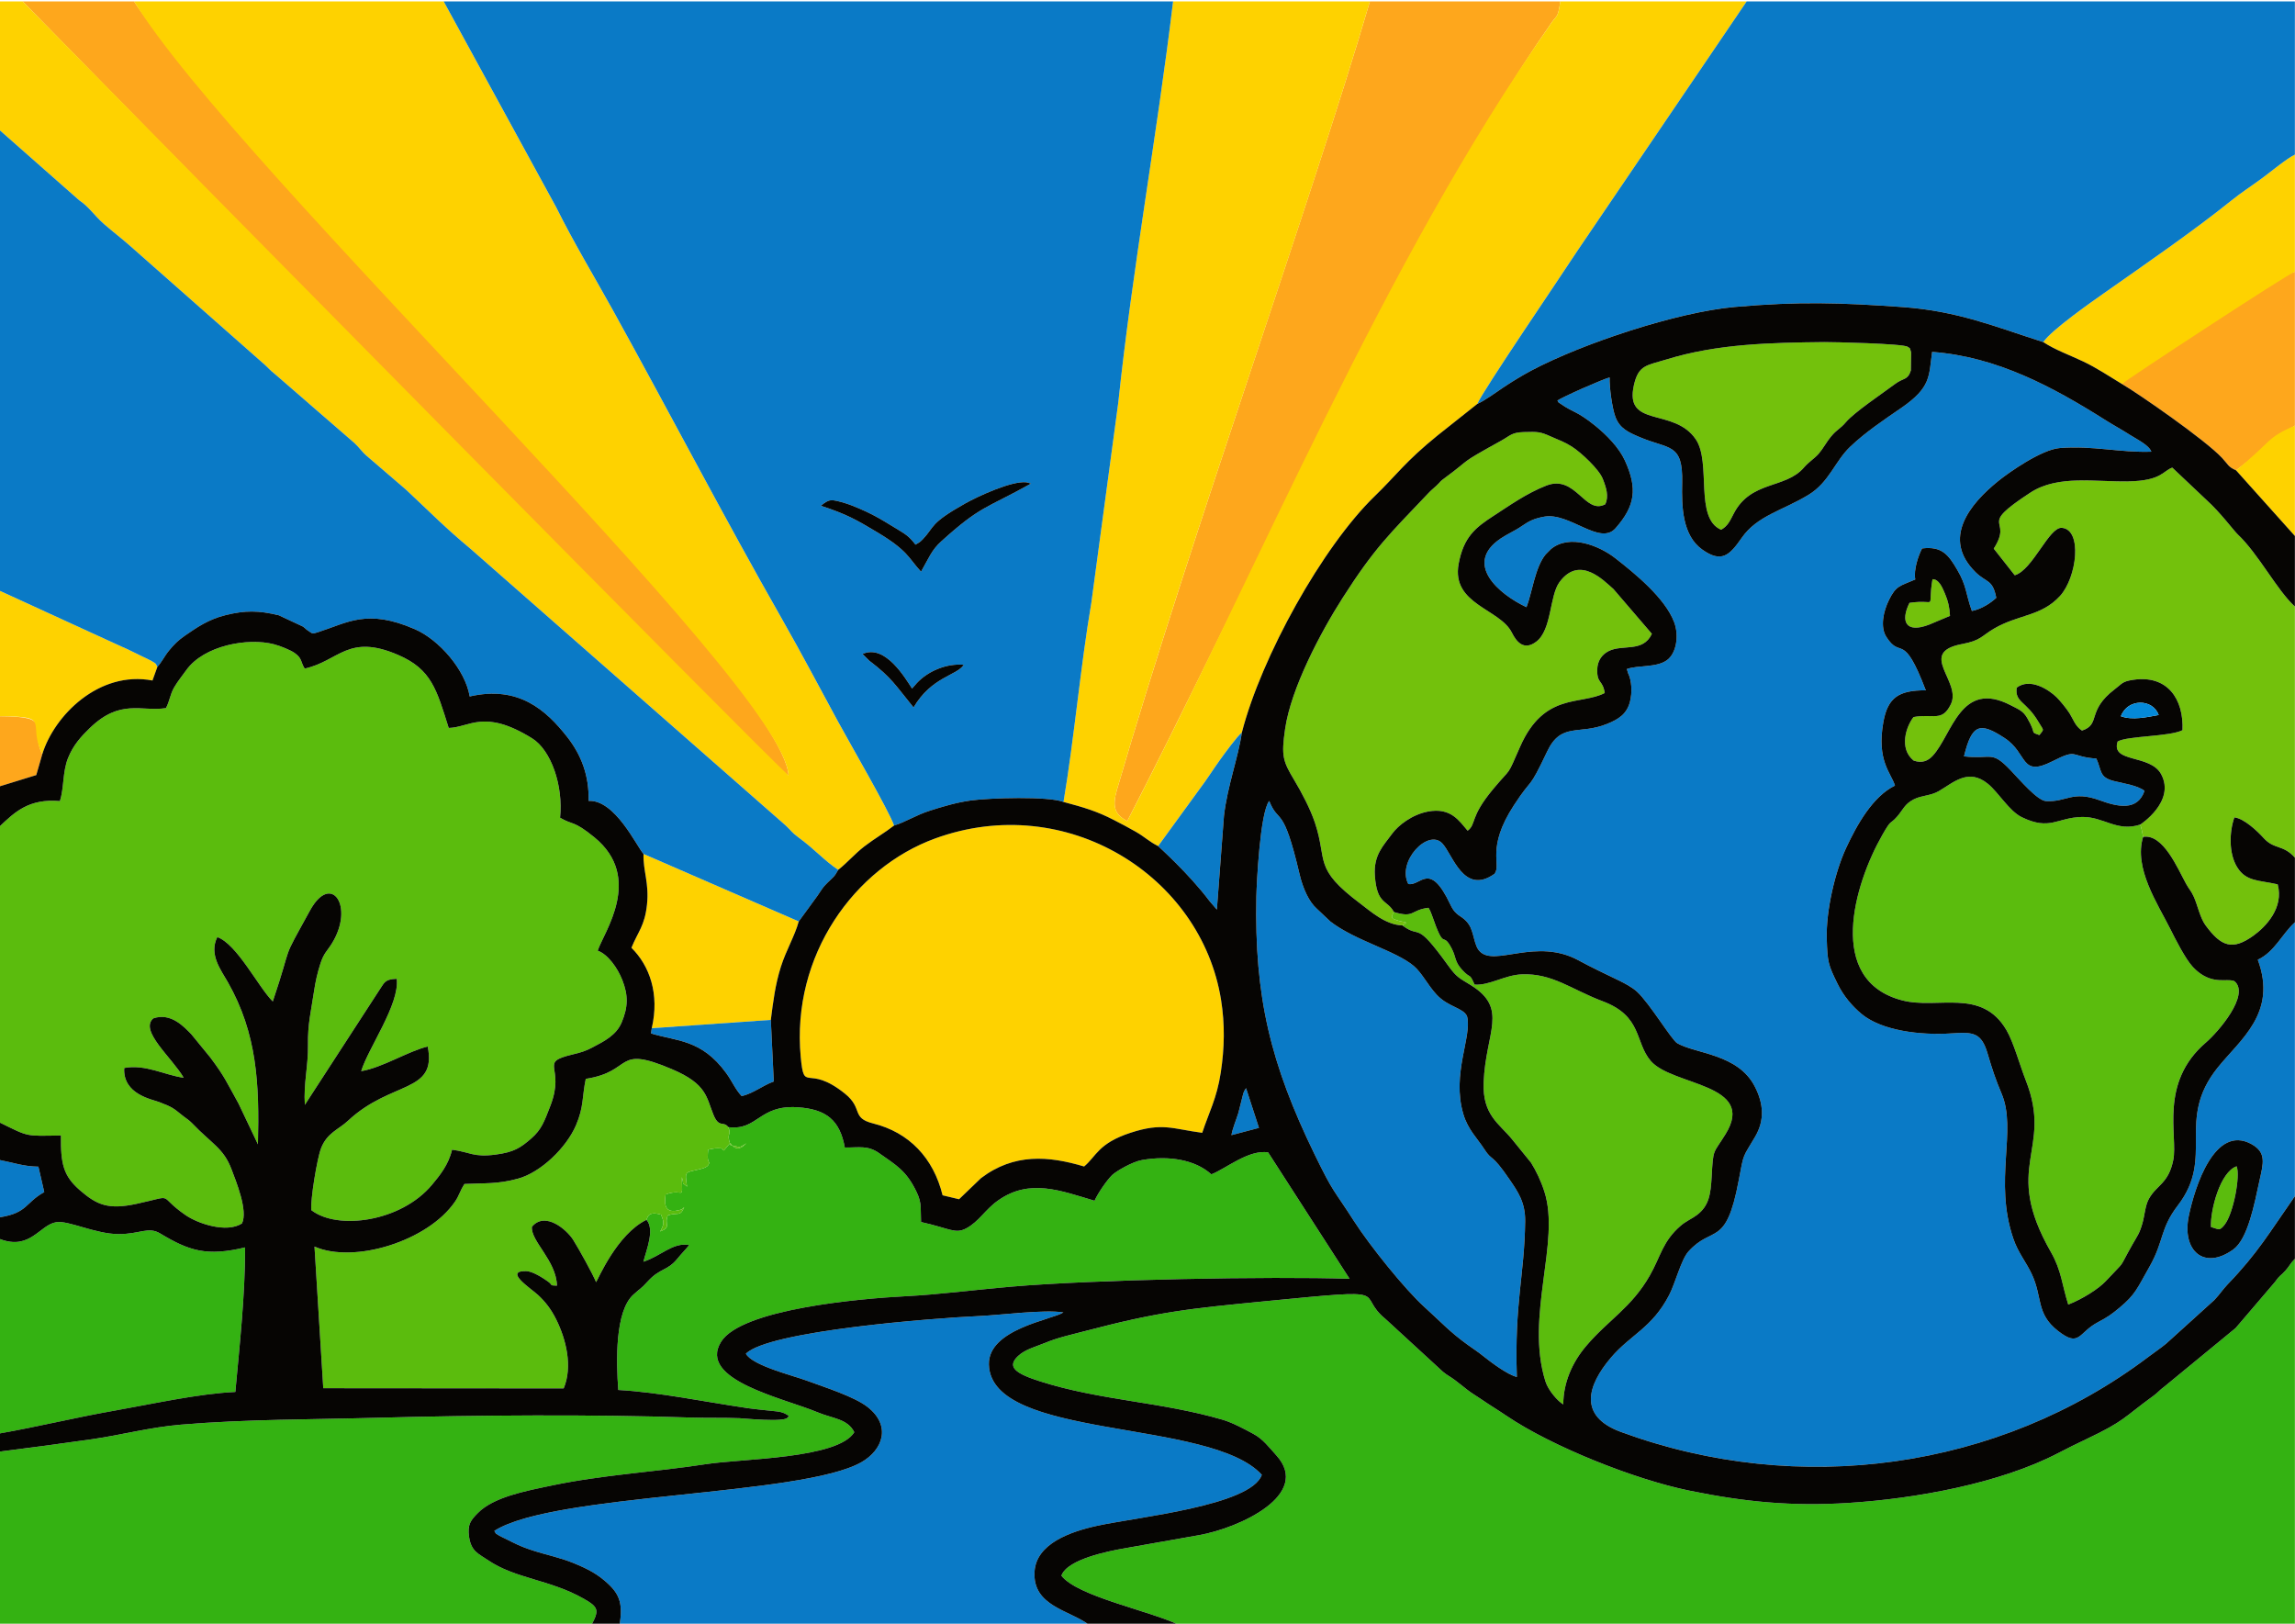 <?xml version="1.0" encoding="UTF-8"?> <svg xmlns="http://www.w3.org/2000/svg" xmlns:xlink="http://www.w3.org/1999/xlink" xmlns:xodm="http://www.corel.com/coreldraw/odm/2003" xml:space="preserve" width="116.809mm" height="82.637mm" version="1.1" style="shape-rendering:geometricPrecision; text-rendering:geometricPrecision; image-rendering:optimizeQuality; fill-rule:evenodd; clip-rule:evenodd" viewBox="0 0 11680.9 8263.7"> <defs> <style type="text/css"> .fil7 {fill:#0489D9} .fil6 {fill:#060503} .fil5 {fill:#0A7AC6} .fil3 {fill:#34B212} .fil4 {fill:#5BBC0D} .fil0 {fill:#73C10C} .fil1 {fill:#FEA71C} .fil2 {fill:#FED200} </style> </defs> <g id="Слой_x0020_1">  <g id="_2684957088656"> <g> <path class="fil0" d="M10893.2 4196.66c8.03,23.14 8.35,32.39 14.53,62.66 102.75,-16.98 175.9,161.75 218.99,239.23 17.09,30.72 24.14,32.83 38.86,65.16 19.6,43.04 31.8,107.14 59.33,144.8 81.21,111.11 138.88,129.21 244.71,53.18 62.76,-45.09 155.41,-141.82 123.01,-260.86 -97.67,-22.26 -161.33,-13.35 -207.11,-88.78 -41.98,-69.15 -39.4,-177.6 -13.3,-251.92 48.21,4.91 115.95,68.5 148.32,104.34 55.29,61.24 98.21,31.75 159.81,100.5l0 -1278.19c-90.4,-81.4 -186.26,-269 -291.63,-367.71 -17.41,-16.31 -89.81,-113.11 -157.54,-173.78l-174.95 -165.43c-47.86,16.95 -53.89,66.08 -220.42,70.07 -167.08,4.01 -360.35,-35.02 -501.1,56.73 -281.04,183.2 -83.33,123.79 -187.15,285.47l106.9 135.6c91.15,-26.19 174.29,-246.46 239.55,-241.41 105.85,8.19 77.11,252.52 -9.28,346.89 -95.83,104.67 -210.89,93.13 -335.78,166.04 -63.95,37.33 -67.15,60.79 -161.29,78.2 -233.07,43.13 -1.57,190.42 -58.43,306.77 -45.03,92.16 -88.79,46.42 -189.87,65.11 -37.73,47.69 -75.47,160.18 0.47,221.56 44.13,15.44 74.12,0.46 97.06,-24.35 99.86,-107.99 141.56,-390.1 397.04,-257.16 40.24,20.93 62.15,27.87 83.43,64.01 52.58,89.28 10.61,68.53 62.58,87.88 25.42,-33.29 22.72,-20.21 -3.43,-65.1 -64.46,-110.66 -122.15,-99.59 -112.17,-176.37 68.37,-51.88 163.45,10.05 203.35,49.09 16.95,16.58 49.82,56.59 65.79,81.77 17.99,28.38 28.75,65.38 63.19,87.57 97.93,-31.96 21.24,-99.82 167.22,-210.75 39.05,-29.67 37.02,-39.25 93.94,-47.7 174.85,-25.95 257.16,99.27 250.32,256.54 -66.91,33.32 -278.77,28.31 -330,57.41 -36.28,111.23 166.25,62.8 221.75,167.03 73.97,138.89 -106.58,255.74 -106.7,255.9z"></path> <path class="fil0" d="M7137.74 4709.9c40.72,-25.04 7.89,-8.11 -48.84,-34.47 0.03,-4.21 -12.26,-4.85 5.86,-33.64 -35.01,-64.18 -87,-36.63 -97.1,-185.91 -7.14,-105.36 44.05,-152.37 87.71,-212.42 31.77,-43.71 102.49,-97.98 182.65,-113.1 116.54,-21.98 158.94,47.73 201.86,97.64 45.78,-35.07 9.09,-67.38 129.49,-211.65 99.61,-119.38 66.3,-54.54 137.95,-216.92 122.3,-277.17 308.92,-209.27 430.35,-272.39 -10.45,-68.19 -39.53,-46.17 -38.25,-118.38 0.82,-46.16 24.48,-77.48 57.09,-94.36 71.63,-37.07 175.6,8.74 221.09,-88.44l-195.41 -227.68c-48.59,-42 -172.09,-175.05 -274.62,-35.84 -51.97,70.56 -38.6,243.52 -118.78,303.67 -61.46,46.11 -99.42,2.95 -124.02,-46.56 -60.33,-121.46 -308.84,-142.83 -270.76,-349.56 25.11,-136.36 85.1,-184.53 177.26,-244.07 78.55,-50.75 167.56,-115.03 269.52,-154.56 149.52,-57.97 196.24,151.57 300.02,94.9 18.31,-41.22 4.77,-83.64 -13.38,-129.62 -19.05,-48.27 -109.47,-133.14 -156.79,-163.33 -39.3,-25.07 -61.55,-31.14 -107.17,-51.62 -55.15,-24.78 -65.49,-24.52 -137.27,-22.61 -62.7,1.67 -68.99,18.02 -115.16,43.6 -228.75,126.71 -139.73,81.37 -288.64,190.88 -29.29,21.54 -15.04,13.66 -41.54,38.54 -23.28,21.85 -22.2,18.35 -41.14,38.3 -198.08,208.63 -272.29,276.26 -436.91,534.02 -110.03,172.29 -261.88,457.63 -292,665.82 -20.05,138.54 -11.35,163.5 47.49,261.78 36.38,60.75 80.91,144.69 104.6,215.9 65.03,195.4 -10.72,229.79 229.01,409.64 51.44,38.59 129.26,109.85 215.83,112.44z"></path> <path class="fil0" d="M8760.13 2696.2c32.98,-19.17 43.05,-41.25 63.43,-81.04 87.53,-170.97 262.83,-125.52 357.45,-235.04 27.71,-32.08 52.05,-43.96 76.57,-71.94 19.21,-21.91 40.84,-61.63 61.85,-86.49 32.74,-38.76 45.95,-37.94 75.43,-72.69 43.1,-50.79 180.04,-142.34 250.55,-194.76 43.93,-32.65 64.05,-17.81 80.41,-68.97l1.43 -91.18c-8.8,-28.73 -2.07,-17.82 -18.08,-29.21 -22.71,-16.17 -384.26,-24.27 -424.31,-23.83 -269.22,2.9 -544.21,8.31 -802.7,88.36 -100.3,31.07 -142.49,26.73 -166,130.64 -50.08,221.42 204.08,111.17 315.33,276.53 79.71,118.48 -8.56,401.49 128.64,459.62z"></path> <path class="fil0" d="M9835.82 2947.73c-28.14,167.37 31.99,98.8 -117.19,120.5 -46.68,94.14 -19.66,157.24 100.67,110.69l105.58 -44.37c-2.24,-43.33 -9.53,-75.53 -25.22,-112.18 -10.96,-25.6 -24.41,-60.63 -49.8,-72.18l-14.04 -2.46z"></path> </g> <path class="fil1" d="M7941.62 7.13l-969.19 0c-303.2,1033.28 -905.59,2702.95 -1287.18,4010.99 -26.25,90 -10.28,128.06 52.01,160.9 507.22,-978.34 1467.08,-3073.69 2146.17,-4043.89 41.66,-66.04 43.91,-32.1 58.19,-128zm-7259.06 0l-567.3 0c546.17,555.86 3823.61,3915.87 3898.09,3939.74 -19.41,-478.67 -3038.6,-3459.75 -3330.79,-3939.74zm10117.33 1947.01c82.29,47.7 424.05,284.23 509.67,376.25 34.13,36.68 29.66,44.57 71.56,63.42 191.13,-145.2 139.1,-128.79 299.23,-227.63l0 -783.3c-232.02,75.14 -662.97,322.19 -880.46,571.26zm-10800.4 2047.76l185.11 -57.01 30.72 -106.3c-68.95,-138.73 65.5,-191.78 -215.83,-193.24l0 356.55z"></path> <path class="fil2" d="M-0.51 663.39l403.2 355.47c52.28,35.38 76.68,77.78 128.26,122.68 44.96,39.14 94.89,77.14 136.87,114.81l666.52 588.21c28.28,23.34 36.69,37.48 65.58,59.74l403.63 350.09c26.98,24.81 40.26,46.78 60.82,64.01l202.66 174.17c109.29,101.85 197.73,192.7 327.46,300.25l1604.19 1408.22c29.08,27.42 31.87,36.47 64.69,60.52 86.16,63.13 130.6,117.16 202.86,165.53 45.41,-35.27 84.04,-81.54 133.61,-119.62 52.16,-40.06 103.58,-69.12 150.75,-105.92 -26.53,-76.31 -230.68,-428.14 -285.81,-529.92 -97.17,-179.44 -187.49,-350.57 -286.23,-523.74 -290.22,-508.95 -571.17,-1049.27 -860.02,-1570.74 -96.28,-173.83 -198.08,-342.06 -287.78,-522.35l-572.6 -1047.67 -1575.59 0c513.66,843.8 3311.99,3476.95 3330.79,3939.74 -202.65,-188.68 -2938.91,-2963.54 -3898.09,-3939.74l-115.77 0 0 656.26zm5413.52 3418.2c105.35,28.06 169.38,47.16 255.91,91.63 36.54,18.78 74.05,38.44 111.27,59.72 47.47,27.13 68.29,50.42 114.3,73.23l210.7 -289.63c36.27,-47.66 69.21,-100.42 103.44,-147.99 26.38,-36.65 87.21,-120.15 112.07,-140.38 99.49,-385.9 410.35,-946.03 677.22,-1203.98 109.84,-106.17 153.59,-174.04 319.16,-308.18l202.42 -160.59c22.81,-60.33 435.6,-665.37 510.39,-781.01l860.21 -1267.28 -948.48 0c-14.28,95.9 -16.53,61.96 -58.19,128 -841.29,1201.92 -1465.81,2731.55 -2146.17,4043.89 -62.29,-32.84 -78.26,-70.9 -52.01,-160.9 385.58,-1321.92 975.61,-2949.17 1287.18,-4010.99l-1001.74 0c-80.87,675.64 -207.16,1361.76 -279.01,2042.05l-136.77 1016.82c-56.12,330.01 -86.05,681.06 -141.9,1015.59zm-615.44 2001.99l83.78 19.94 111.26 -106.99c169.18,-128.45 345.13,-113.31 525.25,-59.66 62.67,-52.45 71.58,-117.57 235.96,-171.46 163.68,-53.65 214.08,-19.58 365.2,0.09 33.1,-101.5 74.29,-174.89 94.25,-306.23 19.12,-125.76 21.64,-244.77 1.48,-370.8 -100.97,-631.19 -787.46,-1064.19 -1455.4,-820.98 -409.68,149.17 -732.22,594.35 -683.91,1111.64 17.8,190.67 31.39,31.79 224.7,186.75 94.92,76.1 30.08,123.51 144.49,152.12 182.13,45.54 306.19,174.9 352.94,365.58zm5602.33 -4342.48c58.1,38.78 134.14,66.01 201.96,98.08 71.06,33.61 132.56,75.65 198.03,114.96 13.13,-15.04 841.39,-558.6 880.46,-571.26l0 -595.82c-38.36,17.07 -121.21,86.19 -164.13,117.79 -58.35,42.97 -107.6,74.26 -158.54,115.23 -197.48,158.8 -438.75,324.12 -647.13,470.81 -59.7,42.02 -271.35,189.89 -310.65,250.21zm-7082.61 3492l606.03 -42.24c12.52,-97.29 22.3,-178.5 51.16,-270.2 26.53,-84.32 70.35,-155.95 90.93,-230.98l-790.02 -343.47c-2.65,86.66 29.38,147.62 17.64,258.15 -11.43,107.58 -45.41,136.84 -79.18,219.46 91.96,90.49 144.14,234.71 103.44,409.28zm-3317.8 -1587.75c271.34,1.4 135.32,31.26 215.83,193.24 60.16,-195.85 287.35,-426.77 560.79,-375.1l25.3 -70.31c-15.14,-15.05 17.63,-8.11 -81.92,-54.55 -36.51,-17.03 -63.37,-32.23 -100.12,-47.52l-619.88 -283.92 0 638.16zm11381.63 -1251.54l299.23 333.88 0 -561.51c-146.08,62.64 -114.48,77.03 -299.23,227.63z"></path> <g> <path class="fil3" d="M6002.16 8270.83l5678.19 0 0 -1864.13c-22.98,22.67 -28.43,38.11 -47.58,59.5 -27.82,31.08 -27.98,21.39 -54.37,59.1l-199.79 233.9 -362.87 298.22c-26.23,19.02 -29.88,28.08 -55.92,47.01 -152.42,110.83 -144.35,126.73 -339.3,219.3 -53.49,25.4 -92.21,44.37 -144.56,71.64 -296.52,154.42 -724.05,231.82 -1065.17,253.71 -291.35,18.69 -531.29,-5.07 -812.46,-62.41 -276.59,-56.41 -698.72,-223.78 -930.56,-380.72 -49.38,-33.43 -82.07,-52.26 -130.92,-85.92 -27.43,-18.91 -44.31,-27.5 -67.63,-45.71 -21.29,-16.61 -41.85,-33.51 -64.33,-50.37 -25.03,-18.76 -38.84,-23.94 -60.37,-41.91l-291.54 -267.95c-164.43,-133.97 73.92,-158.67 -608.15,-91.93 -391.21,38.27 -541.33,52.1 -923.52,152.76 -71.7,18.89 -136.02,32.17 -203.08,60.14 -45.7,19.07 -100.36,31.86 -137.39,67.21 -56.5,53.96 -14.52,87.41 110.42,127.41 309.33,99.04 617.17,104.07 931.77,196.17 48.96,14.33 109.18,46.54 156.47,72.09 47.95,25.9 76.88,64.93 117.4,110 179.3,199.4 -188.44,368.9 -394.41,405.3 -127.03,22.45 -251.52,44.96 -378.22,66.91 -75.31,13.04 -293.17,54.57 -322.06,139.57 83.54,106.16 445.16,176.76 599.95,251.11z"></path> <path class="fil3" d="M3706.85 5736.7c18,46.66 -12.48,26.2 11.41,91.49 49.73,8.84 41.3,17.45 80.44,-9.71 -30.51,32.2 -55.12,36.64 -82.08,-1.31l-32.64 38.68c-14.68,-14.7 -4.18,-10.49 -33.91,-11.64 -12.64,-0.48 -33.76,4.31 -45.88,6.92 -1.76,28.58 -5.99,49.77 6.82,68.42 -0.98,1.13 -2.97,1.32 -3.25,3.08 -3.27,20.95 -45.5,27.58 -52.93,29.48 -66.27,16.9 -70.46,4.46 -57.98,87.19 -32.97,-29.34 -12.37,0.49 -26.3,-48.4 1.61,129.21 12.83,52.48 -83.09,88.51 0,18.75 -20.76,100.97 63.44,80.86 29.61,-7.07 17.28,-4.47 31.46,-16.42 -20.79,51.62 -32.34,23.87 -83.56,42.19 -19.04,47.33 20.53,58.64 -38.23,81.46 20.53,-38.06 19.63,-47.34 3.96,-85.37 -67.64,-20.78 -68.72,16.37 -73.96,26.2 42.79,50.03 0.04,151.22 -15.87,213.38 88.79,-28.5 150.16,-100.34 233.21,-85.11 -21.55,27.19 -38.2,42.47 -58.28,67.38 -54.44,67.5 -88.25,46.87 -154.31,119.38 -34.44,37.8 -32.83,30.69 -71.62,65.75 -93.8,84.79 -87.8,340.06 -76.79,485.29 208.3,11.54 442.83,60.96 661.96,92.92 36.03,5.25 73.53,8.31 110.31,12.47 41.46,4.7 68.36,3.59 98.46,29.54 -2.6,2.06 -6.96,0.96 -8.66,4.89 -11.29,26.05 -228.4,4.53 -245.15,3.86 -82.13,-3.3 -167.81,-0.65 -250.76,-3.44 -491.71,-16.53 -1098.62,-12.16 -1585.81,1.08 -339.66,9.24 -668.05,6.93 -1005.08,35.02 -160.44,13.37 -304.71,52.94 -453.9,74.25 -161.04,23 -309.14,42.86 -468.79,62.87l0 882.97 3010.67 0c40.6,-75.66 35.69,-91.4 -38.13,-133.6 -171.62,-98.09 -350.42,-102.45 -487.69,-196.39 -48.65,-33.29 -85.39,-43.42 -96.76,-117.82 -10.05,-65.78 10.56,-87.44 43.35,-121.22 80.78,-83.22 244.83,-113.2 371.64,-140.07 265.55,-56.27 525.75,-69.05 791.35,-109.98 183.02,-28.21 671.29,-26.74 754.16,-162.52 -34.23,-69.12 -111.59,-69.53 -186.73,-101.28 -169.07,-71.45 -612.14,-163.43 -491.61,-358.45 103.67,-167.72 710.11,-220.55 940.51,-232.35 171.09,-8.75 358.65,-33.26 533.84,-48.42 422.61,-36.58 1320.7,-53.52 1724.92,-40.26l-414.53 -643.33c-99.03,-15.62 -215.68,83.42 -289.07,111.74 -82.68,-74.84 -216.28,-96.56 -352.48,-72.92 -49.57,8.6 -131.78,56.78 -151.94,76.05 -25.84,24.71 -72.56,91.59 -90.06,131.23 -172.51,-51.21 -329.25,-114.03 -488.87,-2.94 -68.93,47.98 -98.36,108.62 -164.7,143.83 -56,29.71 -85.55,-0.63 -229.56,-32.57l-1.63 -70.6c-0.62,-29.92 -7.74,-54.09 -20.26,-80.58 -52.32,-110.67 -105.12,-138.08 -190.72,-198.83 -58.16,-41.27 -102.08,-28.58 -175.31,-29.16 -25.24,-137.98 -92.67,-195.47 -241.57,-204.9 -196.57,-12.45 -200.97,119.7 -351.46,101.21z"></path> <path class="fil3" d="M-0.51 6306.09l0 989.21c196.37,-34.52 383.7,-80.73 584.11,-115.96 192.53,-33.84 422.78,-85.8 614.15,-95.02 22.13,-240.07 49.74,-490.59 49.81,-735.52 -195.05,46.57 -283.89,18.25 -431.97,-70.85 -61.42,-36.96 -100.59,3.05 -211.78,3.01 -116.41,-0.04 -255.38,-70 -316.6,-60.74 -85.28,12.88 -132.6,145.2 -287.72,85.87z"></path> </g> <g> <path class="fil4" d="M-0.51 4204.86l0 1508.86c151.26,74.15 127.45,67.96 310.69,65.36 -1.66,143.49 11.69,205.72 97.66,279.79 86.36,74.42 144.34,99.11 287.56,68.03 206.04,-44.72 97.36,-47.1 249.21,57.61 63.1,43.5 208.7,92.79 286.89,42.36 31.81,-64.29 -30.14,-214.66 -53.35,-276.06 -40.58,-107.32 -99.23,-128.11 -200.47,-234.04 -16.83,-17.6 -30.7,-24.64 -50.61,-40.76 -45.51,-36.86 -50.82,-41.68 -116.77,-66.98 -37.08,-14.21 -185.81,-39.28 -178.05,-173.46 108.36,-20.13 205.76,36.36 302.73,49.74 -59.15,-102.22 -227.33,-239.48 -154.8,-302.22 90.54,-31.35 158.11,44.76 193.75,81.06l97.35 119.11c73.44,98.36 80.49,121.37 142.57,232.99l98.93 207.79c7.87,-309.05 -4.54,-563.55 -152.76,-824.72 -35.76,-63.01 -97.79,-141.74 -54.04,-229.89 100.29,35.09 210.43,257.07 282.45,327.49 109.28,-325.24 33.75,-179.94 189.55,-463.2 108.23,-196.78 227.87,-19.78 111.03,168.4 -23.94,38.57 -40.89,48.31 -58.43,102.84 -14.63,45.5 -24.94,90.62 -31.98,138.1 -15.47,104.44 -32.71,166.73 -31.04,274.89 1.67,107.8 -23.16,196.14 -16.02,305.4l377.39 -581.52c27.11,-38.51 26.44,-58.09 90.28,-60.12 15.93,128.77 -145.18,352.64 -180.85,469.99 108.55,-17.94 240.44,-102.35 338.7,-125.27 47.71,240.27 -184.61,170.58 -406.76,378.56 -46.9,43.91 -105.67,60.3 -136.27,139.34 -20.15,52.05 -54.99,263.6 -49.33,314.92 133.6,103.61 456.32,59.41 613.81,-128.86 38.67,-46.25 85.17,-103.07 102.25,-178.86 93.37,12.2 107.73,39.68 220.81,24.99 95.14,-12.36 127.75,-34.95 181.83,-81.68 53.12,-45.9 67.02,-87.43 97.55,-165.87 79.61,-204.53 -65.61,-219.31 113.09,-262.14 40.65,-9.74 65.55,-16.78 100.68,-35.4 61.1,-32.4 121.74,-62.01 149.34,-127.55 32.96,-78.28 34.15,-137.49 3.44,-215.88 -24.17,-61.68 -73.93,-131.56 -125.41,-149.43 29.7,-91.6 235.47,-370.8 -17.06,-577.21 -107.34,-87.74 -109.96,-61.11 -174.38,-99.55 17,-162.36 -45.33,-344.13 -142.96,-404.41 -245.04,-151.29 -315.86,-54.99 -423.87,-52.4 -61.66,-195.69 -87.44,-298.56 -257.91,-371.9 -254.95,-109.68 -299.72,31 -475.05,69.75 -21.7,-34.38 -11.56,-51.88 -51.79,-79.84 -20.27,-14.08 -70.37,-35.04 -104.09,-43.86 -134.26,-35.12 -357.44,6.52 -446.86,131.6 -17.69,24.74 -44.09,57.48 -61.38,87.2 -21.48,36.92 -22.16,68.04 -41.99,106.03 -125.1,19.51 -231.27,-49.79 -388.07,101.98 -42.06,40.71 -83.95,85.54 -110.77,153.25 -27.67,69.84 -19.69,150.74 -40.88,217.98 -158.12,-13.92 -230.1,56.59 -305.54,127.67z"></path> <path class="fil4" d="M10907.73 4259.32c-6.18,-30.27 -6.5,-39.52 -14.53,-62.66 -119.43,38.96 -186.66,-41.14 -296.61,-38.76 -127.23,2.75 -161.8,71.04 -306.06,1.23 -63.93,-30.93 -118.36,-125.31 -172.26,-169.62 -100.16,-82.33 -175.98,-6.13 -250.52,36.89 -42.74,24.66 -87.15,20.94 -127.92,42.08 -46.81,24.27 -52.94,51.72 -84.45,87.74 -38.3,43.76 -25.6,6.27 -76.13,95.21 -142.01,249.95 -287.43,737.87 101.62,839.74 181.71,47.57 404.54,-64.91 531.26,151.31 36.54,62.36 67.93,178.47 98.24,255.32 142.38,360.96 -125.03,432 128.42,875.1 53.36,93.3 56.03,166.11 87.93,266.77 72.39,-28.39 154.26,-79.98 190.94,-119.37 109.92,-118.05 57.61,-48.21 134.94,-185.19 25.34,-44.89 35.72,-53.97 51.68,-109.42 11.77,-40.88 13.63,-89.97 33.04,-124.66 40.03,-71.55 99.3,-76.26 123.89,-197.03 24.95,-122.55 -73.86,-392.24 165.93,-597.93 64.5,-55.33 223.48,-241.39 147.37,-310.9 -9.57,-4.79 -4.61,-4.57 -23.46,-6.2 -38.63,-3.34 -111.09,16.52 -189.89,-67.59 -38.73,-41.33 -89.79,-143.02 -114.91,-193.22 -64.06,-127.99 -187.55,-310.04 -138.52,-468.84z"></path> <path class="fil4" d="M3290.57 6208.33c5.24,-9.83 6.32,-46.98 73.96,-26.2 15.67,38.03 16.57,47.31 -3.96,85.37 58.76,-22.82 19.19,-34.13 38.23,-81.46 51.22,-18.32 62.77,9.43 83.56,-42.19 -14.18,11.95 -1.85,9.35 -31.46,16.42 -84.2,20.11 -63.44,-62.11 -63.44,-80.86 95.92,-36.03 84.7,40.7 83.09,-88.51 13.93,48.89 -6.67,19.06 26.3,48.4 -12.48,-82.73 -8.29,-70.29 57.98,-87.19 7.43,-1.9 49.66,-8.53 52.93,-29.48 0.28,-1.76 2.27,-1.95 3.25,-3.08 -12.81,-18.65 -8.58,-39.84 -6.82,-68.42 12.12,-2.61 33.24,-7.4 45.88,-6.92 29.73,1.15 19.23,-3.06 33.91,11.64l32.64 -38.68c26.96,37.95 51.57,33.51 82.08,1.31 -39.14,27.16 -30.71,18.55 -80.44,9.71 -23.89,-65.29 6.59,-44.83 -11.41,-91.49 -24.63,-33.69 -46.64,7.13 -75.33,-62.32 -36.95,-89.41 -32.13,-156.27 -210.92,-232.44 -296.73,-126.42 -192.67,11.11 -439.26,48.98 -19.48,94.06 -9.37,141.95 -49.72,236.09 -48.94,114.21 -179.4,240.77 -296.36,272.23 -105.1,28.28 -167.13,21.37 -271.35,26.73 -24.12,37.34 -26.04,57.35 -47.34,88.72 -137.43,202.36 -514.94,318.47 -715.93,229.81l44.61 720.84 1223.65 0.97c47.02,-111.21 11.99,-249.85 -37.43,-349.83 -27.2,-55.05 -57.51,-92.44 -92.8,-125.3 -35.33,-32.9 -177.02,-123.73 -60.99,-121.81 33.1,0.54 85.23,34.62 109.71,51.78 29.87,20.93 4.76,20.94 47.46,22.26 -3.82,-128.68 -134.07,-226.12 -127.63,-299.5 67.71,-81.86 178.76,16.58 209.84,66.06 31.19,49.63 99.71,173.85 116.87,215.63 9.02,-11.89 105.59,-243.95 256.64,-317.27z"></path> <path class="fil4" d="M7094.76 4641.79c-18.12,28.79 -5.83,29.43 -5.86,33.64 56.73,26.36 89.56,9.43 48.84,34.47 97.05,72.91 61.07,-34.04 232.26,203.31 45.52,63.11 57.01,63.97 116.57,100.96 192.63,119.66 75.18,237.79 64.79,494.57 -6.76,167.01 80.18,210.3 144.22,289.28l96.89 119.39c26.21,42.04 50.31,92.03 68.12,147.52 82.54,257.05 -99.17,633.45 5.16,965.46 15.19,48.36 65.4,102.96 90.86,117.29 0.52,-112.4 46.5,-214.51 115.73,-296.25 114.42,-135.08 231.2,-195.43 324.99,-360.14 55.97,-98.29 64.27,-172.73 156.73,-252.81 26.95,-23.33 57.93,-35.8 82.67,-54.5 61.84,-46.76 70.13,-105.48 75.12,-195.51 8.16,-147.37 7.08,-112.87 71.2,-217.06 158.69,-257.87 -271.72,-243.92 -381.27,-371.92 -82.08,-95.89 -41.58,-227.41 -244.74,-303.66 -158.45,-59.47 -255.64,-143.39 -412.12,-136.8 -86.79,3.66 -163.21,57.26 -239.57,52.21 -29.52,-66.1 -16.56,-23.53 -64.74,-76.68 -37.99,-41.88 -28.48,-62.27 -51.94,-107.26 -50.37,-96.61 -32.54,27.22 -101.75,-172.54l-7.14 -17.8c-1.13,-2.57 -3.45,-6.4 -4.43,-8.46 -0.97,-2.05 -2.83,-5.73 -4.69,-8.31 -92.84,11.2 -70.01,53.98 -175.9,21.6z"></path> <path class="fil4" d="M11252.98 6244.85c41.94,11.77 42.57,21.74 68.67,-10.33 46.16,-56.69 81.99,-252.03 62.11,-298.58 -83.17,28.05 -134.1,221.12 -130.78,308.91z"></path> </g> <g> <path class="fil5" d="M11499.72 6010.87c-25.4,116.37 -58.69,294.45 -132.6,348.04 -149.57,108.45 -263.26,6.43 -226.79,-170.33 30.12,-145.99 131.44,-467.54 318.37,-365.88 79.32,43.14 60.31,99.76 41.02,188.17zm180.63 77l0 -1394.04c-66.12,60.08 -102.58,149.88 -188.91,190.68 100.85,271.4 -89.78,406.2 -204.77,549.9 -214.53,268.08 -11.95,452.57 -201.85,700.24 -92.06,120.07 -69.96,181.01 -144.51,312.03 -63.89,112.29 -70.71,140.77 -154.1,210.12 -40.38,33.58 -59.46,46.7 -109.21,72.98 -100.07,52.87 -91.46,130.97 -203.4,43.13 -111.74,-87.69 -76.67,-169.15 -132.58,-288.42 -29.16,-62.23 -69.01,-107.76 -93.73,-180.07 -101.54,-296.94 20.17,-550.16 -60.06,-738.89 -30.19,-71.03 -48.43,-126.01 -70.97,-203.06 -31.34,-107.11 -73,-110.5 -180.93,-103.17 -163.86,11.13 -360.14,-14.36 -461.83,-99.78 -46.18,-38.81 -89.99,-89.37 -120.76,-152.01 -47.87,-97.47 -51.69,-110.44 -55.23,-229.32 -4.31,-144.55 43.29,-343.26 97.96,-461.06 55.58,-119.74 135.76,-263.28 249.18,-318.81 -18.91,-63.49 -94.96,-126.07 -58.84,-324.74 22.4,-123.25 78.38,-161.01 215.78,-160.1 -117.5,-308.24 -124.8,-153.05 -200.87,-272.12 -32.04,-50.15 -15.42,-130.01 13.81,-188.58 36.06,-72.26 53.4,-69.17 133.49,-103.52 -9.19,-49.49 15.58,-121.03 34.6,-157.99 101.43,-12.28 134.39,32.22 179.71,109.87 48.16,82.52 41.74,119.2 73.8,208.44 49.19,-9.18 96.91,-41.42 124.17,-66.99 -18.47,-95.77 -49.89,-75.74 -105.43,-130.44 -173.09,-170.49 -30.65,-346.5 116.94,-465.2 55.91,-44.97 219.78,-159.18 310.79,-166.55 169.12,-13.7 307.18,24.13 467.04,18.51 -12.25,-33.45 -71.82,-61.88 -106.9,-84.28 -44.09,-28.16 -83.11,-48.99 -128.31,-77.48 -264.59,-166.79 -550.72,-322.05 -880.56,-346.13 -17.22,123.86 -4.19,179.94 -157.12,285.19 -93.43,64.29 -181.24,122.9 -259.84,197.45 -77.46,73.47 -107.2,180.74 -211.44,244.35 -132.21,80.69 -261.65,105.71 -340.78,219.5 -61.35,88.22 -101.95,129.74 -200.8,59.53 -101.76,-72.29 -105.17,-219.14 -102.36,-339.21 4.79,-205.05 -66.22,-169.19 -216.07,-233.1 -56.62,-24.15 -101.41,-43.3 -123.72,-103.2 -16.12,-43.26 -30.88,-148.59 -29.39,-200.52 -27.22,5.72 -242.63,99.92 -265.62,117.8 11.24,15.79 -3.4,2.48 18.19,17.61 61.69,43.24 80.4,34.54 174.1,110.22 57.35,46.32 121.52,111.56 151.66,178.27 63.95,141.45 52.38,229.34 -48.32,343.71 -79.51,90.3 -234.34,-82.25 -362.76,-59 -51.72,9.36 -77.43,22.36 -114.36,47.99 -34.62,24.02 -73.1,39.9 -107.98,63.55 -188.74,127.93 -9.93,282.45 132.01,349.11 28.39,-72.35 43.29,-202.53 97.2,-268.22 0.14,-0.17 28.12,-28.2 28.17,-28.24 94.99,-77.49 245.71,-16.07 326.44,46.95 97.61,76.21 253.95,202.59 299.97,326.3 25.33,68.11 11.45,158.61 -37.41,193.29 -54.44,38.65 -145.34,23.98 -203.66,44.71l6.6 21.56c18.3,36.66 22.06,97.83 9.04,146.37 -16.5,61.5 -57.35,87.36 -115.22,111.05 -143.03,58.54 -234.24,-10.46 -305.76,140.46 -99.86,210.73 -68.55,119.16 -169.79,274.69 -142.64,219.12 -61.83,300.19 -97.99,347.97 -157.82,112.59 -213.43,-100.11 -266.63,-155.26 -72.47,-75.13 -231.72,92.95 -172.51,207.41 64.53,11.75 108.11,-120.62 214.16,104.71 31.15,66.19 59.64,50.38 93.82,100.63 27.31,40.14 25.9,109.27 56.71,138.23 76.95,77.83 287.22,-72.23 502.26,45.09 68.43,37.33 133.15,67.13 205.66,102.56 29.75,14.54 67.64,34.68 91.52,56.74 65.62,60.6 176.1,245.97 205.19,262.61 94.84,54.22 309.1,53.38 394.63,220.55 44.38,86.76 50.73,170.37 1.64,254.51 -64.45,110.46 -56.46,76.54 -84.16,224.46 -64.26,343.21 -132.93,224.24 -255.33,359.93 -37.48,41.55 -66.86,161.36 -98.46,222.16 -87.37,168.14 -195.96,200.38 -296.57,318.82 -119.85,141.1 -167.57,297.06 50.84,377.45 905.68,333.35 1924.05,192.13 2683.26,-380.54 32.36,-24.41 64.15,-45.69 91.88,-68.56l245.54 -222.16c28.73,-30.33 42.24,-53.39 68.4,-80.55 152.63,-158.41 211.58,-262.37 341.64,-448.08z"></path> <path class="fil5" d="M4389.94 3328.59c116.57,-52.98 220.32,127.71 252.23,175.76l23.51 -26.9c57,-62.16 152.4,-102.06 239.92,-93.96 -37.02,56.13 -162.78,59.82 -255.91,217.08 -91.15,-111.43 -110.69,-151.11 -224.81,-237.5l-34.94 -34.48zm297.86 -418.93c-65.7,-71.12 -64.17,-105.68 -224.64,-201.66 -103.27,-61.77 -153.89,-91.15 -285.32,-133.91 43.37,-34.99 50.51,-34.85 124.88,-12.88 36.31,10.73 105.72,41.58 136.92,57.88 41.93,21.9 76,42.98 115.48,67.1 54.62,33.36 69.96,40.69 104.57,85.91l17.19 -10.75c10.93,-8.6 4.91,-1.11 20.52,-17.55 60.91,-64.16 31.47,-78.38 216.21,-182.06 60.67,-34.04 233.01,-114.66 309.49,-107.16l24.59 6.55c-232.83,129.83 -254.81,111.05 -458.47,295.47 -47.58,43.08 -62.3,84.92 -101.42,153.06zm-137.21 1291.89c55.88,-16.39 109.54,-52.23 180.68,-75.08 68.41,-21.98 138.49,-42.66 210.35,-52.5 95.45,-13.08 393.66,-22.51 471.39,7.62 55.85,-334.53 85.78,-685.58 141.9,-1015.59l136.77 -1016.82c71.85,-680.29 198.14,-1366.41 279.01,-2042.05l-3712.54 0 572.6 1047.67c89.7,180.29 191.5,348.52 287.78,522.35 288.85,521.47 569.8,1061.79 860.02,1570.74 98.74,173.17 189.06,344.3 286.23,523.74 55.13,101.78 259.28,453.61 285.81,529.92z"></path> <path class="fil5" d="M7519.5 2055.42c39.81,-17.47 98.97,-61.82 133.97,-84.96 42.92,-28.37 92.03,-58.82 142.04,-85.31 257.97,-136.6 740.13,-297.38 1034.95,-323.07 323.81,-28.23 532.04,-22.19 853.68,0.72 281.22,20.04 474.79,101.33 715.76,178.3 39.3,-60.32 250.95,-208.19 310.65,-250.21 208.38,-146.69 449.65,-312.01 647.13,-470.81 50.94,-40.97 100.19,-72.26 158.54,-115.23 42.92,-31.6 125.77,-100.72 164.13,-117.79l0 -779.93 -2790.25 0 -860.21 1267.28c-74.79,115.64 -487.58,720.68 -510.39,781.01z"></path> <path class="fil5" d="M-0.51 3007.19l619.88 283.92c36.75,15.29 63.61,30.49 100.12,47.52 99.55,46.44 66.78,39.5 81.92,54.55 19.71,-19.53 35.28,-53.34 58.84,-81.93 24.65,-29.91 45.66,-51.75 82.35,-76.95 60.84,-41.79 117.96,-81.69 205.1,-103.42 100.49,-25.05 168.35,-23.88 270.62,0.27l124.21 58.11c14.69,10.74 11.78,11.76 25.68,20.66 23.62,15.12 17.72,18.12 52.1,7.1 149.95,-48.07 248.29,-120.18 491.2,-14.69 125.07,54.32 257.51,208.82 279.16,342.34 249.2,-57.26 388.73,69.48 495.64,205.25 73.09,92.82 113.02,199.59 109.53,326.14 134.7,-6.17 242.73,228.3 279.55,270.15l790.02 343.47c29.64,-41.41 64.46,-87.02 95.53,-130.96 23.87,-33.78 22.86,-38.43 49.44,-64.78 30.78,-30.49 35.56,-29.33 55.85,-66.85 -72.26,-48.37 -116.7,-102.4 -202.86,-165.53 -32.82,-24.05 -35.61,-33.1 -64.69,-60.52l-1604.19 -1408.22c-129.73,-107.55 -218.17,-198.4 -327.46,-300.25l-202.66 -174.17c-20.56,-17.23 -33.84,-39.2 -60.82,-64.01l-403.63 -350.09c-28.89,-22.26 -37.3,-36.4 -65.58,-59.74l-666.52 -588.21c-41.98,-37.67 -91.91,-75.67 -136.87,-114.81 -51.58,-44.9 -75.98,-87.3 -128.26,-122.68l-403.2 -355.47 0 2343.8z"></path> <path class="fil5" d="M3153.56 8270.83l2391.24 0c-101.07,-76.68 -291.64,-95.67 -279.18,-273.73 9.79,-139.79 179.19,-201.29 319.72,-231.83 200.96,-43.67 782.51,-102.15 836.94,-259.17 -262.91,-288.89 -1379.04,-174.85 -1389.1,-561.25 -4.75,-182.3 327.86,-229.04 379.15,-265.36 -99.88,-15.39 -314.08,13.29 -428.22,18.54 -235.85,10.84 -1071.06,75.11 -1187.91,191.71 33.62,60.32 233.88,109.18 309.68,136.96 95.18,34.89 243.67,82.09 310.34,134.58 121.45,95.6 76.92,218.56 -31.99,280.67 -304.23,173.5 -1568.21,156.72 -1868.25,349.49 16.96,26.37 -3.78,4.42 25.84,24.86l68.79 34.09c33.55,17 62.06,27.98 97.63,39.74 72.22,23.87 139.12,36.02 208.89,64.4 79.72,32.42 126.5,58.4 178.08,106.34 62.11,57.72 74.27,107.66 58.35,209.96z"></path> <path class="fil5" d="M7720.37 7007.9c-12.54,-381.05 38.63,-513.84 42.23,-791.93 1.27,-97.4 -37.92,-151.97 -78.95,-212.24 -95.46,-140.21 -86.88,-89.59 -129.31,-155.59 -35.22,-54.78 -82.87,-98.43 -106.41,-177.89 -61.07,-206.19 46.04,-396.42 18.86,-497.9 -18.45,-43.18 -95.88,-46.6 -154.37,-109.61 -47.16,-50.8 -74.54,-110.65 -116.69,-146.34 -92.25,-78.08 -297.97,-128.58 -424.23,-226.13l-70.12 -66.13c-39.15,-34.84 -69.95,-102.03 -87.19,-175.63 -84.84,-362.07 -104.39,-247.98 -154.31,-372.16 -47.01,59.89 -64.03,423.95 -65.3,484.95 -10.71,513.16 72.26,853.57 297.02,1315.23 97.08,199.42 93,171.63 199.4,337.45 81.99,127.78 262.13,351.06 360.21,439.28 80.18,72.11 127,125.25 219.68,191.65 32.88,23.56 49.93,33.98 79.17,57.48 36.56,29.38 124.59,95.5 170.31,105.51z"></path> <path class="fil5" d="M5894.49 4306.17c2.07,2.93 153.03,135.81 262.07,280.29l36.98 43.03 36.03 -477.05c17.45,-151.8 73.23,-298.17 91.13,-424.27 -24.86,20.23 -85.69,103.73 -112.07,140.38 -34.23,47.57 -67.17,100.33 -103.44,147.99l-210.7 289.63z"></path> <path class="fil5" d="M9996.17 3849.61c144.16,16.18 137.89,-33.2 237.25,70.68 49.22,51.46 136.21,154.42 180.23,156.95 105.26,6.04 133.25,-55.14 272.71,-4.3 91.37,33.32 192.53,57.01 228.75,-48.1 -36.83,-27.79 -107.01,-37.68 -155.78,-49.72 -76.04,-18.77 -61.57,-53.3 -89.4,-114.26 -137.29,-9.26 -90.34,-53.83 -223.47,13.65 -165.31,83.81 -123.32,-39.57 -243.63,-118.24 -124.83,-81.63 -166.36,-73.15 -206.66,93.34z"></path> <path class="fil5" d="M3317.29 5233.1l-3.94 26.51c129.64,40.3 256.88,28.53 382.96,202.12 30.67,42.23 46.43,83.08 78.93,117.32 64.29,-16.77 104.54,-53.48 163.09,-74.72l-15.01 -313.47 -606.03 42.24z"></path> <path class="fil5" d="M-0.51 6195.36c141.96,-22.46 128.68,-74.76 225.77,-128.07l-29.82 -129.49c-75.99,-1.1 -120.14,-18.89 -195.95,-33.66l0 291.22z"></path> <path class="fil5" d="M6267.65 5777.36l140.15 -36.96 -65.78 -202.22c-6.57,11.38 -4.89,4.1 -13.81,26.04l-25.24 100.1c-11.5,37.32 -29.45,78.13 -35.32,113.04z"></path> </g> <g> <path class="fil6" d="M6267.65 5777.36c5.87,-34.91 23.82,-75.72 35.32,-113.04l25.24 -100.1c8.92,-21.94 7.24,-14.66 13.81,-26.04l65.78 202.22 -140.15 36.96zm-1470.08 306.22c-46.75,-190.68 -170.81,-320.04 -352.94,-365.58 -114.41,-28.61 -49.57,-76.02 -144.49,-152.12 -193.31,-154.96 -206.9,3.92 -224.7,-186.75 -48.31,-517.29 274.23,-962.47 683.91,-1111.64 667.94,-243.21 1354.43,189.79 1455.4,820.98 20.16,126.03 17.64,245.04 -1.48,370.8 -19.96,131.34 -61.15,204.73 -94.25,306.23 -151.12,-19.67 -201.52,-53.74 -365.2,-0.09 -164.38,53.89 -173.29,119.01 -235.96,171.46 -180.12,-53.65 -356.07,-68.79 -525.25,59.66l-111.26 106.99 -83.78 -19.94zm2922.8 924.32c-45.72,-10.01 -133.75,-76.13 -170.31,-105.51 -29.24,-23.5 -46.29,-33.92 -79.17,-57.48 -92.68,-66.4 -139.5,-119.54 -219.68,-191.65 -98.08,-88.22 -278.22,-311.5 -360.21,-439.28 -106.4,-165.82 -102.32,-138.03 -199.4,-337.45 -224.76,-461.66 -307.73,-802.07 -297.02,-1315.23 1.27,-61 18.29,-425.06 65.3,-484.95 49.92,124.18 69.47,10.09 154.31,372.16 17.24,73.6 48.04,140.79 87.19,175.63l70.12 66.13c126.26,97.55 331.98,148.05 424.23,226.13 42.15,35.69 69.53,95.54 116.69,146.34 58.49,63.01 135.92,66.43 154.37,109.61 27.18,101.48 -79.93,291.71 -18.86,497.9 23.54,79.46 71.19,123.11 106.41,177.89 42.43,66 33.85,15.38 129.31,155.59 41.03,60.27 80.22,114.84 78.95,212.24 -3.6,278.09 -54.77,410.88 -42.23,791.93zm2482.46 -3251.63c120.31,78.67 78.32,202.05 243.63,118.24 133.13,-67.48 86.18,-22.91 223.47,-13.65 27.83,60.96 13.36,95.49 89.4,114.26 48.77,12.04 118.95,21.93 155.78,49.72 -36.22,105.11 -137.38,81.42 -228.75,48.1 -139.46,-50.84 -167.45,10.34 -272.71,4.3 -44.02,-2.53 -131.01,-105.49 -180.23,-156.95 -99.36,-103.88 -93.09,-54.5 -237.25,-70.68 40.3,-166.49 81.83,-174.97 206.66,-93.34zm591.91 -110.95c34.33,-91.6 162.63,-89.85 192.2,-6.32 -57.7,10.56 -133.87,28.04 -192.2,6.32zm-944.88 -695.13c25.39,11.55 38.84,46.58 49.8,72.18 15.69,36.65 22.98,68.85 25.22,112.18l-105.58 44.37c-120.33,46.55 -147.35,-16.55 -100.67,-110.69 149.18,-21.7 89.05,46.87 117.19,-120.5l14.04 2.46zm-2755.1 1691.6c105.89,32.38 83.06,-10.4 175.9,-21.6 1.86,2.58 3.72,6.26 4.69,8.31 0.98,2.06 3.3,5.89 4.43,8.46l7.14 17.8c69.21,199.76 51.38,75.93 101.75,172.54 23.46,44.99 13.95,65.38 51.94,107.26 48.18,53.15 35.22,10.58 64.74,76.68 76.36,5.05 152.78,-48.55 239.57,-52.21 156.48,-6.59 253.67,77.33 412.12,136.8 203.16,76.25 162.66,207.77 244.74,303.66 109.55,128 539.96,114.05 381.27,371.92 -64.12,104.19 -63.04,69.69 -71.2,217.06 -4.99,90.03 -13.28,148.75 -75.12,195.51 -24.74,18.7 -55.72,31.17 -82.67,54.5 -92.46,80.08 -100.76,154.52 -156.73,252.81 -93.79,164.71 -210.57,225.06 -324.99,360.14 -69.23,81.74 -115.21,183.85 -115.73,296.25 -25.46,-14.33 -75.67,-68.93 -90.86,-117.29 -104.33,-332.01 77.38,-708.41 -5.16,-965.46 -17.81,-55.49 -41.91,-105.48 -68.12,-147.52l-96.89 -119.39c-64.04,-78.98 -150.98,-122.27 -144.22,-289.28 10.39,-256.78 127.84,-374.91 -64.79,-494.57 -59.56,-36.99 -71.05,-37.85 -116.57,-100.96 -171.19,-237.35 -135.21,-130.4 -232.26,-203.31 -86.57,-2.59 -164.39,-73.85 -215.83,-112.44 -239.73,-179.85 -163.98,-214.24 -229.01,-409.64 -23.69,-71.21 -68.22,-155.15 -104.6,-215.9 -58.84,-98.28 -67.54,-123.24 -47.49,-261.78 30.12,-208.19 181.97,-493.53 292,-665.82 164.62,-257.76 238.83,-325.39 436.91,-534.02 18.94,-19.95 17.86,-16.45 41.14,-38.3 26.5,-24.88 12.25,-17 41.54,-38.54 148.91,-109.51 59.89,-64.17 288.64,-190.88 46.17,-25.58 52.46,-41.93 115.16,-43.6 71.78,-1.91 82.12,-2.17 137.27,22.61 45.62,20.48 67.87,26.55 107.17,51.62 47.32,30.19 137.74,115.06 156.79,163.33 18.15,45.98 31.69,88.4 13.38,129.62 -103.78,56.67 -150.5,-152.87 -300.02,-94.9 -101.96,39.53 -190.97,103.81 -269.52,154.56 -92.16,59.54 -152.15,107.71 -177.26,244.07 -38.08,206.73 210.43,228.1 270.76,349.56 24.6,49.51 62.56,92.67 124.02,46.56 80.18,-60.15 66.81,-233.11 118.78,-303.67 102.53,-139.21 226.03,-6.16 274.62,35.84l195.41 227.68c-45.49,97.18 -149.46,51.37 -221.09,88.44 -32.61,16.88 -56.27,48.2 -57.09,94.36 -1.28,72.21 27.8,50.19 38.25,118.38 -121.43,63.12 -308.05,-4.78 -430.35,272.39 -71.65,162.38 -38.34,97.54 -137.95,216.92 -120.4,144.27 -83.71,176.58 -129.49,211.65 -42.92,-49.91 -85.32,-119.62 -201.86,-97.64 -80.16,15.12 -150.88,69.39 -182.65,113.1 -43.66,60.05 -94.85,107.06 -87.71,212.42 10.1,149.28 62.09,121.73 97.1,185.91zm1665.37 -1945.59c-137.2,-58.13 -48.93,-341.14 -128.64,-459.62 -111.25,-165.36 -365.41,-55.11 -315.33,-276.53 23.51,-103.91 65.7,-99.57 166,-130.64 258.49,-80.05 533.48,-85.46 802.7,-88.36 40.05,-0.44 401.6,7.66 424.31,23.83 16.01,11.39 9.28,0.48 18.08,29.21l-1.43 91.18c-16.36,51.16 -36.48,36.32 -80.41,68.97 -70.51,52.42 -207.45,143.97 -250.55,194.76 -29.48,34.75 -42.69,33.93 -75.43,72.69 -21.01,24.86 -42.64,64.58 -61.85,86.49 -24.52,27.98 -48.86,39.86 -76.57,71.94 -94.62,109.52 -269.92,64.07 -357.45,235.04 -20.38,39.79 -30.45,61.87 -63.43,81.04zm-1240.63 -640.78l-202.42 160.59c-165.57,134.14 -209.32,202.01 -319.16,308.18 -266.87,257.95 -577.73,818.08 -677.22,1203.98 -17.9,126.1 -73.68,272.47 -91.13,424.27l-36.03 477.05 -36.98 -43.03c-109.04,-144.48 -260,-277.36 -262.07,-280.29 -46.01,-22.81 -66.83,-46.1 -114.3,-73.23 -37.22,-21.28 -74.73,-40.94 -111.27,-59.72 -86.53,-44.47 -150.56,-63.57 -255.91,-91.63 -77.73,-30.13 -375.94,-20.7 -471.39,-7.62 -71.86,9.84 -141.94,30.52 -210.35,52.5 -71.14,22.85 -124.8,58.69 -180.68,75.08 -47.17,36.8 -98.59,65.86 -150.75,105.92 -49.57,38.08 -88.2,84.35 -133.61,119.62 -20.29,37.52 -25.07,36.36 -55.85,66.85 -26.58,26.35 -25.57,31 -49.44,64.78 -31.07,43.94 -65.89,89.55 -95.53,130.96 -20.58,75.03 -64.4,146.66 -90.93,230.98 -28.86,91.7 -38.64,172.91 -51.16,270.2l15.01 313.47c-58.55,21.24 -98.8,57.95 -163.09,74.72 -32.5,-34.24 -48.26,-75.09 -78.93,-117.32 -126.08,-173.59 -253.32,-161.82 -382.96,-202.12l3.94 -26.51c40.7,-174.57 -11.48,-318.79 -103.44,-409.28 33.77,-82.62 67.75,-111.88 79.18,-219.46 11.74,-110.53 -20.29,-171.49 -17.64,-258.15 -36.82,-41.85 -144.85,-276.32 -279.55,-270.15 3.49,-126.55 -36.44,-233.32 -109.53,-326.14 -106.91,-135.77 -246.44,-262.51 -495.64,-205.25 -21.65,-133.52 -154.09,-288.02 -279.16,-342.34 -242.91,-105.49 -341.25,-33.38 -491.2,14.69 -34.38,11.02 -28.48,8.02 -52.1,-7.1 -13.9,-8.9 -10.99,-9.92 -25.68,-20.66l-124.21 -58.11c-102.27,-24.15 -170.13,-25.32 -270.62,-0.27 -87.14,21.73 -144.26,61.63 -205.1,103.42 -36.69,25.2 -57.7,47.04 -82.35,76.95 -23.56,28.59 -39.13,62.4 -58.84,81.93l-25.3 70.31c-273.44,-51.67 -500.63,179.25 -560.79,375.1l-30.72 106.3 -185.11 57.01 0 202.96c75.44,-71.08 147.42,-141.59 305.54,-127.67 21.19,-67.24 13.21,-148.14 40.88,-217.98 26.82,-67.71 68.71,-112.54 110.77,-153.25 156.8,-151.77 262.97,-82.47 388.07,-101.98 19.83,-37.99 20.51,-69.11 41.99,-106.03 17.29,-29.72 43.69,-62.46 61.38,-87.2 89.42,-125.08 312.6,-166.72 446.86,-131.6 33.72,8.82 83.82,29.78 104.09,43.86 40.23,27.96 30.09,45.46 51.79,79.84 175.33,-38.75 220.1,-179.43 475.05,-69.75 170.47,73.34 196.25,176.21 257.91,371.9 108.01,-2.59 178.83,-98.89 423.87,52.4 97.63,60.28 159.96,242.05 142.96,404.41 64.42,38.44 67.04,11.81 174.38,99.55 252.53,206.41 46.76,485.61 17.06,577.21 51.48,17.87 101.24,87.75 125.41,149.43 30.71,78.39 29.52,137.6 -3.44,215.88 -27.6,65.54 -88.24,95.15 -149.34,127.55 -35.13,18.62 -60.03,25.66 -100.68,35.4 -178.7,42.83 -33.48,57.61 -113.09,262.14 -30.53,78.44 -44.43,119.97 -97.55,165.87 -54.08,46.73 -86.69,69.32 -181.83,81.68 -113.08,14.69 -127.44,-12.79 -220.81,-24.99 -17.08,75.79 -63.58,132.61 -102.25,178.86 -157.49,188.27 -480.21,232.47 -613.81,128.86 -5.66,-51.32 29.18,-262.87 49.33,-314.92 30.6,-79.04 89.37,-95.43 136.27,-139.34 222.15,-207.98 454.47,-138.29 406.76,-378.56 -98.26,22.92 -230.15,107.33 -338.7,125.27 35.67,-117.35 196.78,-341.22 180.85,-469.99 -63.84,2.03 -63.17,21.61 -90.28,60.12l-377.39 581.52c-7.14,-109.26 17.69,-197.6 16.02,-305.4 -1.67,-108.16 15.57,-170.45 31.04,-274.89 7.04,-47.48 17.35,-92.6 31.98,-138.1 17.54,-54.53 34.49,-64.27 58.43,-102.84 116.84,-188.18 -2.8,-365.18 -111.03,-168.4 -155.8,283.26 -80.27,137.96 -189.55,463.2 -72.02,-70.42 -182.16,-292.4 -282.45,-327.49 -43.75,88.15 18.28,166.88 54.04,229.89 148.22,261.17 160.63,515.67 152.76,824.72l-98.93 -207.79c-62.08,-111.62 -69.13,-134.63 -142.57,-232.99l-97.35 -119.11c-35.64,-36.3 -103.21,-112.41 -193.75,-81.06 -72.53,62.74 95.65,200 154.8,302.22 -96.97,-13.38 -194.37,-69.87 -302.73,-49.74 -7.76,134.18 140.97,159.25 178.05,173.46 65.95,25.3 71.26,30.12 116.77,66.98 19.91,16.12 33.78,23.16 50.61,40.76 101.24,105.93 159.89,126.72 200.47,234.04 23.21,61.4 85.16,211.77 53.35,276.06 -78.19,50.43 -223.79,1.14 -286.89,-42.36 -151.85,-104.71 -43.17,-102.33 -249.21,-57.61 -143.22,31.08 -201.2,6.39 -287.56,-68.03 -85.97,-74.07 -99.32,-136.3 -97.66,-279.79 -183.24,2.6 -159.43,8.79 -310.69,-65.36l0 190.42c75.81,14.77 119.96,32.56 195.95,33.66l29.82 129.49c-97.09,53.31 -83.81,105.61 -225.77,128.07l0 110.73c155.12,59.33 202.44,-72.99 287.72,-85.87 61.22,-9.26 200.19,60.7 316.6,60.74 111.19,0.04 150.36,-39.97 211.78,-3.01 148.08,89.1 236.92,117.42 431.97,70.85 -0.07,244.93 -27.68,495.45 -49.81,735.52 -191.37,9.22 -421.62,61.18 -614.15,95.02 -200.41,35.23 -387.74,81.44 -584.11,115.96l0 92.56c159.65,-20.01 307.75,-39.87 468.79,-62.87 149.19,-21.31 293.46,-60.88 453.9,-74.25 337.03,-28.09 665.42,-25.78 1005.08,-35.02 487.19,-13.24 1094.1,-17.61 1585.81,-1.08 82.95,2.79 168.63,0.14 250.76,3.44 16.75,0.67 233.86,22.19 245.15,-3.86 1.7,-3.93 6.06,-2.83 8.66,-4.89 -30.1,-25.95 -57,-24.84 -98.46,-29.54 -36.78,-4.16 -74.28,-7.22 -110.31,-12.47 -219.13,-31.96 -453.66,-81.38 -661.96,-92.92 -11.01,-145.23 -17.01,-400.5 76.79,-485.29 38.79,-35.06 37.18,-27.95 71.62,-65.75 66.06,-72.51 99.87,-51.88 154.31,-119.38 20.08,-24.91 36.73,-40.19 58.28,-67.38 -83.05,-15.23 -144.42,56.61 -233.21,85.11 15.91,-62.16 58.66,-163.35 15.87,-213.38 -151.05,73.32 -247.62,305.38 -256.64,317.27 -17.16,-41.78 -85.68,-166 -116.87,-215.63 -31.08,-49.48 -142.13,-147.92 -209.84,-66.06 -6.44,73.38 123.81,170.82 127.63,299.5 -42.7,-1.32 -17.59,-1.33 -47.46,-22.26 -24.48,-17.16 -76.61,-51.24 -109.71,-51.78 -116.03,-1.92 25.66,88.91 60.99,121.81 35.29,32.86 65.6,70.25 92.8,125.3 49.42,99.98 84.45,238.62 37.43,349.83l-1223.65 -0.97 -44.61 -720.84c200.99,88.66 578.5,-27.45 715.93,-229.81 21.3,-31.37 23.22,-51.38 47.34,-88.72 104.22,-5.36 166.25,1.55 271.35,-26.73 116.96,-31.46 247.42,-158.02 296.36,-272.23 40.35,-94.14 30.24,-142.03 49.72,-236.09 246.59,-37.87 142.53,-175.4 439.26,-48.98 178.79,76.17 173.97,143.03 210.92,232.44 28.69,69.45 50.7,28.63 75.33,62.32 150.49,18.49 154.89,-113.66 351.46,-101.21 148.9,9.43 216.33,66.92 241.57,204.9 73.23,0.58 117.15,-12.11 175.31,29.16 85.6,60.75 138.4,88.16 190.72,198.83 12.52,26.49 19.64,50.66 20.26,80.58l1.63 70.6c144.01,31.94 173.56,62.28 229.56,32.57 66.34,-35.21 95.77,-95.85 164.7,-143.83 159.62,-111.09 316.36,-48.27 488.87,2.94 17.5,-39.64 64.22,-106.52 90.06,-131.23 20.16,-19.27 102.37,-67.45 151.94,-76.05 136.2,-23.64 269.8,-1.92 352.48,72.92 73.39,-28.32 190.04,-127.36 289.07,-111.74l414.53 643.33c-404.22,-13.26 -1302.31,3.68 -1724.92,40.26 -175.19,15.16 -362.75,39.67 -533.84,48.42 -230.4,11.8 -836.84,64.63 -940.51,232.35 -120.53,195.02 322.54,287 491.61,358.45 75.14,31.75 152.5,32.16 186.73,101.28 -82.87,135.78 -571.14,134.31 -754.16,162.52 -265.6,40.93 -525.8,53.71 -791.35,109.98 -126.81,26.87 -290.86,56.85 -371.64,140.07 -32.79,33.78 -53.4,55.44 -43.35,121.22 11.37,74.4 48.11,84.53 96.76,117.82 137.27,93.94 316.07,98.3 487.69,196.39 73.82,42.2 78.73,57.94 38.13,133.6l143.4 0c15.92,-102.3 3.76,-152.24 -58.35,-209.96 -51.58,-47.94 -98.36,-73.92 -178.08,-106.34 -69.77,-28.38 -136.67,-40.53 -208.89,-64.4 -35.57,-11.76 -64.08,-22.74 -97.63,-39.74l-68.79 -34.09c-29.62,-20.44 -8.88,1.51 -25.84,-24.86 300.04,-192.77 1564.02,-175.99 1868.25,-349.49 108.91,-62.11 153.44,-185.07 31.99,-280.67 -66.67,-52.49 -215.16,-99.69 -310.34,-134.58 -75.8,-27.78 -276.06,-76.64 -309.68,-136.96 116.85,-116.6 952.06,-180.87 1187.91,-191.71 114.14,-5.25 328.34,-33.93 428.22,-18.54 -51.29,36.32 -383.9,83.06 -379.15,265.36 10.06,386.4 1126.19,272.36 1389.1,561.25 -54.43,157.02 -635.98,215.5 -836.94,259.17 -140.53,30.54 -309.93,92.04 -319.72,231.83 -12.46,178.06 178.11,197.05 279.18,273.73l457.36 0c-154.79,-74.35 -516.41,-144.95 -599.95,-251.11 28.89,-85 246.75,-126.53 322.06,-139.57 126.7,-21.95 251.19,-44.46 378.22,-66.91 205.97,-36.4 573.71,-205.9 394.41,-405.3 -40.52,-45.07 -69.45,-84.1 -117.4,-110 -47.29,-25.55 -107.51,-57.76 -156.47,-72.09 -314.6,-92.1 -622.44,-97.13 -931.77,-196.17 -124.94,-40 -166.92,-73.45 -110.42,-127.41 37.03,-35.35 91.69,-48.14 137.39,-67.21 67.06,-27.97 131.38,-41.25 203.08,-60.14 382.19,-100.66 532.31,-114.49 923.52,-152.76 682.07,-66.74 443.72,-42.04 608.15,91.93l291.54 267.95c21.53,17.97 35.34,23.15 60.37,41.91 22.48,16.86 43.04,33.76 64.33,50.37 23.32,18.21 40.2,26.8 67.63,45.71 48.85,33.66 81.54,52.49 130.92,85.92 231.84,156.94 653.97,324.31 930.56,380.72 281.17,57.34 521.11,81.1 812.46,62.41 341.12,-21.89 768.65,-99.29 1065.17,-253.71 52.35,-27.27 91.07,-46.24 144.56,-71.64 194.95,-92.57 186.88,-108.47 339.3,-219.3 26.04,-18.93 29.69,-27.99 55.92,-47.01l362.87 -298.22 199.79 -233.9c26.39,-37.71 26.55,-28.02 54.37,-59.1 19.15,-21.39 24.6,-36.83 47.58,-59.5l0 -318.83c-130.06,185.71 -189.01,289.67 -341.64,448.08 -26.16,27.16 -39.67,50.22 -68.4,80.55l-245.54 222.16c-27.73,22.87 -59.52,44.15 -91.88,68.56 -759.21,572.67 -1777.58,713.89 -2683.26,380.54 -218.41,-80.39 -170.69,-236.35 -50.84,-377.45 100.61,-118.44 209.2,-150.68 296.57,-318.82 31.6,-60.8 60.98,-180.61 98.46,-222.16 122.4,-135.69 191.07,-16.72 255.33,-359.93 27.7,-147.92 19.71,-114 84.16,-224.46 49.09,-84.14 42.74,-167.75 -1.64,-254.51 -85.53,-167.17 -299.79,-166.33 -394.63,-220.55 -29.09,-16.64 -139.57,-202.01 -205.19,-262.61 -23.88,-22.06 -61.77,-42.2 -91.52,-56.74 -72.51,-35.43 -137.23,-65.23 -205.66,-102.56 -215.04,-117.32 -425.31,32.74 -502.26,-45.09 -30.81,-28.96 -29.4,-98.09 -56.71,-138.23 -34.18,-50.25 -62.67,-34.44 -93.82,-100.63 -106.05,-225.33 -149.63,-92.96 -214.16,-104.71 -59.21,-114.46 100.04,-282.54 172.51,-207.41 53.2,55.15 108.81,267.85 266.63,155.26 36.16,-47.78 -44.65,-128.85 97.99,-347.97 101.24,-155.53 69.93,-63.96 169.79,-274.69 71.52,-150.92 162.73,-81.92 305.76,-140.46 57.87,-23.69 98.72,-49.55 115.22,-111.05 13.02,-48.54 9.26,-109.71 -9.04,-146.37l-6.6 -21.56c58.32,-20.73 149.22,-6.06 203.66,-44.71 48.86,-34.68 62.74,-125.18 37.41,-193.29 -46.02,-123.71 -202.36,-250.09 -299.97,-326.3 -80.73,-63.02 -231.45,-124.44 -326.44,-46.95 -0.05,0.04 -28.03,28.07 -28.17,28.24 -53.91,65.69 -68.81,195.87 -97.2,268.22 -141.94,-66.66 -320.75,-221.18 -132.01,-349.11 34.88,-23.65 73.36,-39.53 107.98,-63.55 36.93,-25.63 62.64,-38.63 114.36,-47.99 128.42,-23.25 283.25,149.3 362.76,59 100.7,-114.37 112.27,-202.26 48.32,-343.71 -30.14,-66.71 -94.31,-131.95 -151.66,-178.27 -93.7,-75.68 -112.41,-66.98 -174.1,-110.22 -21.59,-15.13 -6.95,-1.82 -18.19,-17.61 22.99,-17.88 238.4,-112.08 265.62,-117.8 -1.49,51.93 13.27,157.26 29.39,200.52 22.31,59.9 67.1,79.05 123.72,103.2 149.85,63.91 220.86,28.05 216.07,233.1 -2.81,120.07 0.6,266.92 102.36,339.21 98.85,70.21 139.45,28.69 200.8,-59.53 79.13,-113.79 208.57,-138.81 340.78,-219.5 104.24,-63.61 133.98,-170.88 211.44,-244.35 78.6,-74.55 166.41,-133.16 259.84,-197.45 152.93,-105.25 139.9,-161.33 157.12,-285.19 329.84,24.08 615.97,179.34 880.56,346.13 45.2,28.49 84.22,49.32 128.31,77.48 35.08,22.4 94.65,50.83 106.9,84.28 -159.86,5.62 -297.92,-32.21 -467.04,-18.51 -91.01,7.37 -254.88,121.58 -310.79,166.55 -147.59,118.7 -290.03,294.71 -116.94,465.2 55.54,54.7 86.96,34.67 105.43,130.44 -27.26,25.57 -74.98,57.81 -124.17,66.99 -32.06,-89.24 -25.64,-125.92 -73.8,-208.44 -45.32,-77.65 -78.28,-122.15 -179.71,-109.87 -19.02,36.96 -43.79,108.5 -34.6,157.99 -80.09,34.35 -97.43,31.26 -133.49,103.52 -29.23,58.57 -45.85,138.43 -13.81,188.58 76.07,119.07 83.37,-36.12 200.87,272.12 -137.4,-0.91 -193.38,36.85 -215.78,160.1 -36.12,198.67 39.93,261.25 58.84,324.74 -113.42,55.53 -193.6,199.07 -249.18,318.81 -54.67,117.8 -102.27,316.51 -97.96,461.06 3.54,118.88 7.36,131.85 55.23,229.32 30.77,62.64 74.58,113.2 120.76,152.01 101.69,85.42 297.97,110.91 461.83,99.78 107.93,-7.33 149.59,-3.94 180.93,103.17 22.54,77.05 40.78,132.03 70.97,203.06 80.23,188.73 -41.48,441.95 60.06,738.89 24.72,72.31 64.57,117.84 93.73,180.07 55.91,119.27 20.84,200.73 132.58,288.42 111.94,87.84 103.33,9.74 203.4,-43.13 49.75,-26.28 68.83,-39.4 109.21,-72.98 83.39,-69.35 90.21,-97.83 154.1,-210.12 74.55,-131.02 52.45,-191.96 144.51,-312.03 189.9,-247.67 -12.68,-432.16 201.85,-700.24 114.99,-143.7 305.62,-278.5 204.77,-549.9 86.33,-40.8 122.79,-130.6 188.91,-190.68l0 -328.86c-61.6,-68.75 -104.52,-39.26 -159.81,-100.5 -32.37,-35.84 -100.11,-99.43 -148.32,-104.34 -26.1,74.32 -28.68,182.77 13.3,251.92 45.78,75.43 109.44,66.52 207.11,88.78 32.4,119.04 -60.25,215.77 -123.01,260.86 -105.83,76.03 -163.5,57.93 -244.71,-53.18 -27.53,-37.66 -39.73,-101.76 -59.33,-144.8 -14.72,-32.33 -21.77,-34.44 -38.86,-65.16 -43.09,-77.48 -116.24,-256.21 -218.99,-239.23 -49.03,158.8 74.46,340.85 138.52,468.84 25.12,50.2 76.18,151.89 114.91,193.22 78.8,84.11 151.26,64.25 189.89,67.59 18.85,1.63 13.89,1.41 23.46,6.2 76.11,69.51 -82.87,255.57 -147.37,310.9 -239.79,205.69 -140.98,475.38 -165.93,597.93 -24.59,120.77 -83.86,125.48 -123.89,197.03 -19.41,34.69 -21.27,83.78 -33.04,124.66 -15.96,55.45 -26.34,64.53 -51.68,109.42 -77.33,136.98 -25.02,67.14 -134.94,185.19 -36.68,39.39 -118.55,90.98 -190.94,119.37 -31.9,-100.66 -34.57,-173.47 -87.93,-266.77 -253.45,-443.1 13.96,-514.14 -128.42,-875.1 -30.31,-76.85 -61.7,-192.96 -98.24,-255.32 -126.72,-216.22 -349.55,-103.74 -531.26,-151.31 -389.05,-101.87 -243.63,-589.79 -101.62,-839.74 50.53,-88.94 37.83,-51.45 76.13,-95.21 31.51,-36.02 37.64,-63.47 84.45,-87.74 40.77,-21.14 85.18,-17.42 127.92,-42.08 74.54,-43.02 150.36,-119.22 250.52,-36.89 53.9,44.31 108.33,138.69 172.26,169.62 144.26,69.81 178.83,1.52 306.06,-1.23 109.95,-2.38 177.18,77.72 296.61,38.76 0.12,-0.16 180.67,-117.01 106.7,-255.9 -55.5,-104.23 -258.03,-55.8 -221.75,-167.03 51.23,-29.1 263.09,-24.09 330,-57.41 6.84,-157.27 -75.47,-282.49 -250.32,-256.54 -56.92,8.45 -54.89,18.03 -93.94,47.7 -145.98,110.93 -69.29,178.79 -167.22,210.75 -34.44,-22.19 -45.2,-59.19 -63.19,-87.57 -15.97,-25.18 -48.84,-65.19 -65.79,-81.77 -39.9,-39.04 -134.98,-100.97 -203.35,-49.09 -9.98,76.78 47.71,65.71 112.17,176.37 26.15,44.89 28.85,31.81 3.43,65.1 -51.97,-19.35 -10,1.4 -62.58,-87.88 -21.28,-36.14 -43.19,-43.08 -83.43,-64.01 -255.48,-132.94 -297.18,149.17 -397.04,257.16 -22.94,24.81 -52.93,39.79 -97.06,24.35 -75.94,-61.38 -38.2,-173.87 -0.47,-221.56 101.08,-18.69 144.84,27.05 189.87,-65.11 56.86,-116.35 -174.64,-263.64 58.43,-306.77 94.14,-17.41 97.34,-40.87 161.29,-78.2 124.89,-72.91 239.95,-61.37 335.78,-166.04 86.39,-94.37 115.13,-338.7 9.28,-346.89 -65.26,-5.05 -148.4,215.22 -239.55,241.41l-106.9 -135.6c103.82,-161.68 -93.89,-102.27 187.15,-285.47 140.75,-91.75 334.02,-52.72 501.1,-56.73 166.53,-3.99 172.56,-53.12 220.42,-70.07l174.95 165.43c67.73,60.67 140.13,157.47 157.54,173.78 105.37,98.71 201.23,286.31 291.63,367.71l0 -359.09 -299.23 -333.88c-41.9,-18.85 -37.43,-26.74 -71.56,-63.42 -85.62,-92.02 -427.38,-328.55 -509.67,-376.25 -65.47,-39.31 -126.97,-81.35 -198.03,-114.96 -67.82,-32.07 -143.86,-59.3 -201.96,-98.08 -240.97,-76.97 -434.54,-158.26 -715.76,-178.3 -321.64,-22.91 -529.87,-28.95 -853.68,-0.72 -294.82,25.69 -776.98,186.47 -1034.95,323.07 -50.01,26.49 -99.12,56.94 -142.04,85.31 -35,23.14 -94.16,67.49 -133.97,84.96z"></path> <path class="fil6" d="M11252.98 6244.85c-3.32,-87.79 47.61,-280.86 130.78,-308.91 19.88,46.55 -15.95,241.89 -62.11,298.58 -26.1,32.07 -26.73,22.1 -68.67,10.33zm246.74 -233.98c19.29,-88.41 38.3,-145.03 -41.02,-188.17 -186.93,-101.66 -288.25,219.89 -318.37,365.88 -36.47,176.76 77.22,278.78 226.79,170.33 73.91,-53.59 107.2,-231.67 132.6,-348.04z"></path> <path class="fil6" d="M4687.8 2909.66c39.12,-68.14 53.84,-109.98 101.42,-153.06 203.66,-184.42 225.64,-165.64 458.47,-295.47l-24.59 -6.55c-76.48,-7.5 -248.82,73.12 -309.49,107.16 -184.74,103.68 -155.3,117.9 -216.21,182.06 -15.61,16.44 -9.59,8.95 -20.52,17.55l-17.19 10.75c-34.61,-45.22 -49.95,-52.55 -104.57,-85.91 -39.48,-24.12 -73.55,-45.2 -115.48,-67.1 -31.2,-16.3 -100.61,-47.15 -136.92,-57.88 -74.37,-21.97 -81.51,-22.11 -124.88,12.88 131.43,42.76 182.05,72.14 285.32,133.91 160.47,95.98 158.94,130.54 224.64,201.66z"></path> <path class="fil6" d="M4389.94 3328.59l34.94 34.48c114.12,86.39 133.66,126.07 224.81,237.5 93.13,-157.26 218.89,-160.95 255.91,-217.08 -87.52,-8.1 -182.92,31.8 -239.92,93.96l-23.51 26.9c-31.91,-48.05 -135.66,-228.74 -252.23,-175.76z"></path> </g> <path class="fil7" d="M10794.74 3645.32c58.33,21.72 134.5,4.24 192.2,-6.32 -29.57,-83.53 -157.87,-85.28 -192.2,6.32z"></path> </g> </g> </svg> 